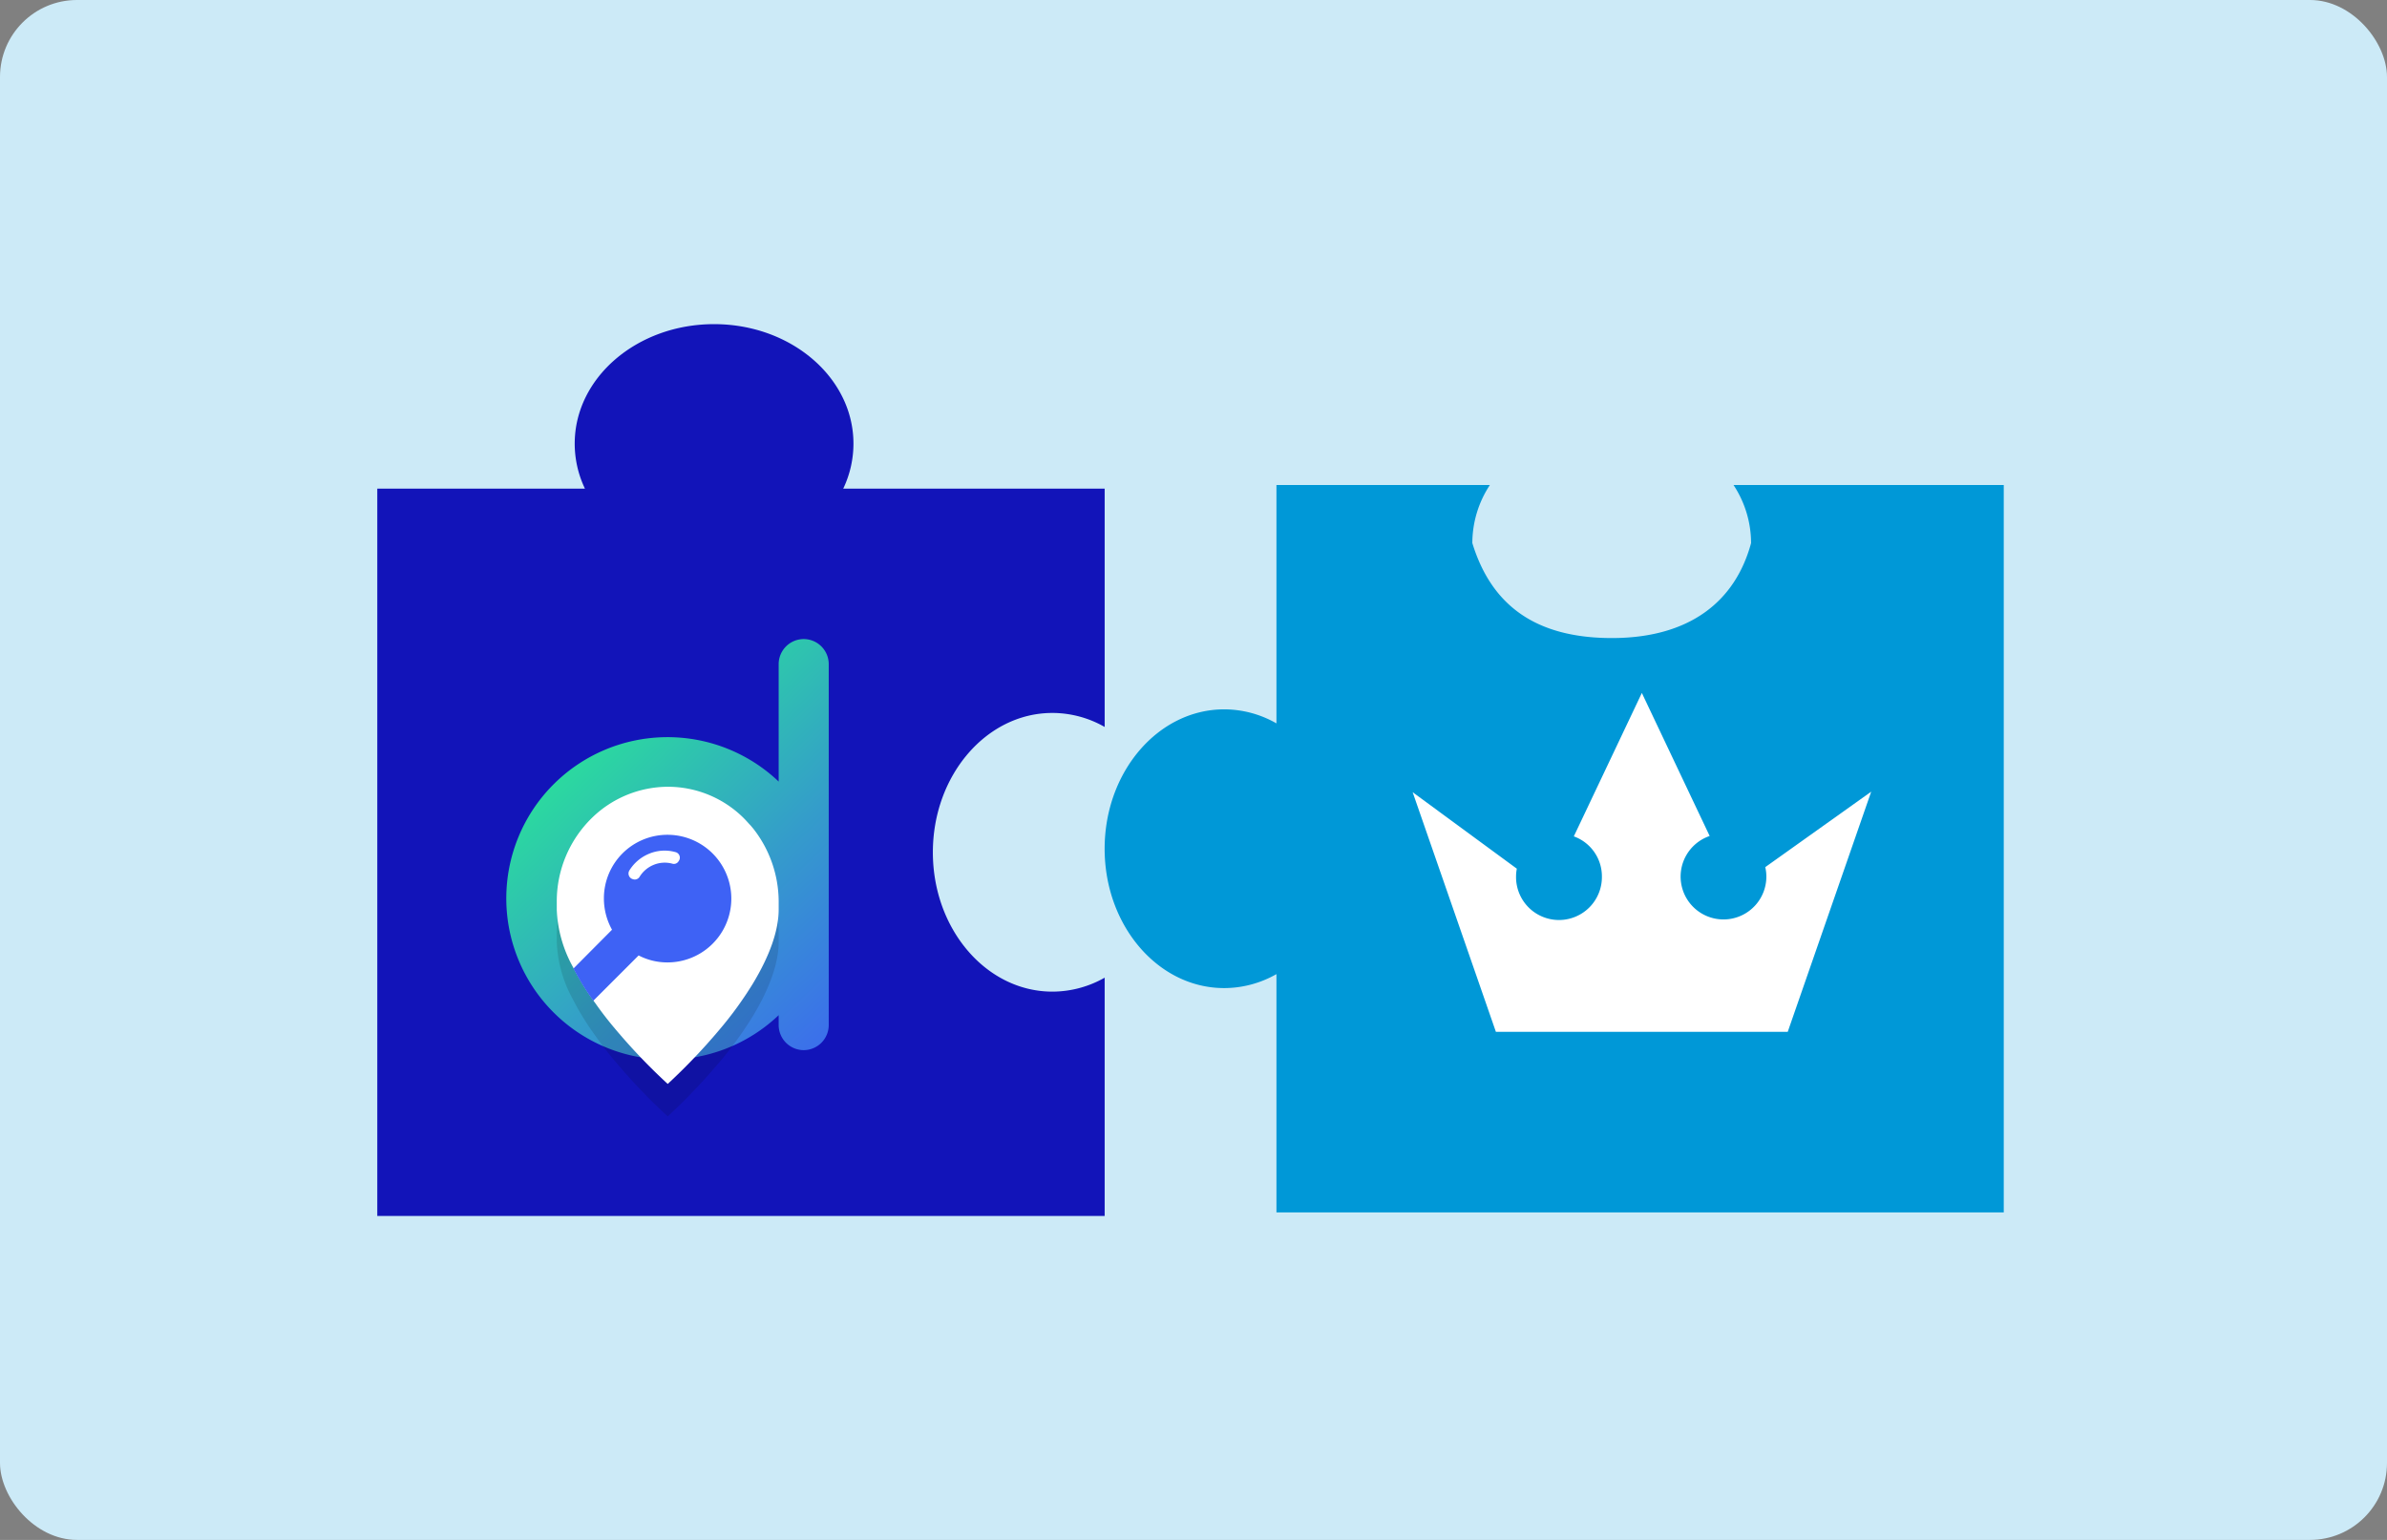<svg xmlns="http://www.w3.org/2000/svg" xmlns:xlink="http://www.w3.org/1999/xlink" width="310" height="200" viewBox="0 0 310 200"><rect x="0" y="0" width="310" height="200" fill="#808080" stroke="none"/><defs><linearGradient id="linear-gradient" x1="0.294" y1="0.123" x2="1.042" y2="1.152" gradientUnits="objectBoundingBox"><stop offset="0" stop-color="#2ae498"></stop><stop offset="0.011" stop-color="#2ae299"></stop><stop offset="0.485" stop-color="#349dca"></stop><stop offset="0.826" stop-color="#3b72e9"></stop><stop offset="1" stop-color="#3e62f5"></stop></linearGradient><clipPath id="clip-_28_Gamipress"><rect width="310" height="200"></rect></clipPath></defs><g id="_28_Gamipress" data-name="28_Gamipress" clip-path="url(#clip-_28_Gamipress)"><rect id="Rectangle_1621" data-name="Rectangle 1621" width="310" height="200" rx="10" fill="#cceaf7"></rect><path id="Path_16633" data-name="Path 16633" d="M1682.81,1158.85v94.464h94.464v-30.948a13.746,13.746,0,0,1-6.79,1.813c-8.572,0-15.522-8.1-15.522-18.094s6.95-18.1,15.522-18.1a13.671,13.671,0,0,1,6.79,1.821V1158.85h-33.951a13.571,13.571,0,0,0,1.326-5.84c0-8.572-8.1-15.522-18.1-15.522s-18.1,6.95-18.1,15.522a13.572,13.572,0,0,0,1.326,5.84Z" transform="translate(-1633.811 -1095.389)" fill="#1214b9"></path><path id="Path_16660" data-name="Path 16660" d="M873.607,1306.64c0,9.993,6.95,18.094,15.522,18.094a13.743,13.743,0,0,0,6.79-1.814v30.948h94.457V1259.4H955.282a13.722,13.722,0,0,1,2.277,7.541c-2.078,7.665-8.078,12.331-18.078,12.331s-15.666-4.333-18.121-12.331a13.724,13.724,0,0,1,2.276-7.541H895.919v30.955a13.668,13.668,0,0,0-6.79-1.822C880.557,1288.54,873.607,1296.64,873.607,1306.64Z" transform="translate(-730.147 -1196.404)" fill="#0098d7"></path><g id="Group_4" data-name="Group 4" transform="translate(65.752 83)"><path id="Path_1" data-name="Path 1" d="M39.54,5h0a3.262,3.262,0,0,0-3.251,3.251V23.509a20.94,20.94,0,1,0,0,30.341v1.289A3.262,3.262,0,0,0,39.54,58.39h0a3.262,3.262,0,0,0,3.251-3.251V8.251A3.262,3.262,0,0,0,39.54,5Z" transform="translate(-0.915 -5)" fill="url(#linear-gradient)"></path><g id="Group_3" data-name="Group 3" transform="translate(6.556 19.183)"><g id="Group_1" data-name="Group 1" transform="translate(0 4.217)" opacity="0.12"><path id="Path_2" data-name="Path 2" d="M52.118,99.748v1.084c0,2.753-1.171,6.033-3.368,9.665a48.15,48.15,0,0,1-4.364,6,78.377,78.377,0,0,1-6.677,7,76.482,76.482,0,0,1-6.648-6.941c-1.025-1.2-1.933-2.372-2.753-3.544-.088-.117-.176-.234-.234-.322A35.3,35.3,0,0,1,25.5,108.5l-.088-.176a16.693,16.693,0,0,1-2.109-7.439v-1.08a15.145,15.145,0,0,1,4.569-10.865,14.189,14.189,0,0,1,9.84-4.042,13.957,13.957,0,0,1,9.84,4.042c.264.264.527.556.791.849a2.378,2.378,0,0,1,.264.293c.059.059.117.146.176.2a15.409,15.409,0,0,1,3.338,9.464Z" transform="translate(-23.3 -84.9)"></path></g><g id="Group_2" data-name="Group 2"><path id="Path_3" data-name="Path 3" d="M52.118,85.348v1.084c0,2.753-1.171,6.033-3.368,9.665a48.15,48.15,0,0,1-4.364,6,78.381,78.381,0,0,1-6.677,7,76.483,76.483,0,0,1-6.648-6.941c-1.025-1.2-1.933-2.372-2.753-3.544-.088-.117-.176-.234-.234-.322A35.3,35.3,0,0,1,25.5,94.105l-.088-.176A16.693,16.693,0,0,1,23.3,86.49V85.407a15.145,15.145,0,0,1,4.569-10.865,14.189,14.189,0,0,1,9.84-4.042,13.957,13.957,0,0,1,9.84,4.042c.264.264.527.556.791.849a2.377,2.377,0,0,1,.264.293c.059.059.117.146.176.205a15.409,15.409,0,0,1,3.338,9.459Z" transform="translate(-23.3 -70.5)" fill="#fff"></path></g></g><path id="Path_4" data-name="Path 4" d="M42.913,91.8a8.249,8.249,0,0,0-8.259,8.259,8.34,8.34,0,0,0,1.054,4.071L30.7,109.167a33.863,33.863,0,0,0,2.577,4.188l5.887-5.887a8.056,8.056,0,0,0,3.749.908,8.288,8.288,0,1,0,0-16.576Z" transform="translate(-21.977 -66.379)" fill="#3e62f5"></path><path id="Path_5" data-name="Path 5" d="M57.715,99.252a5.427,5.427,0,0,0-2.489,2.138.763.763,0,0,0,.469,1.142.107.107,0,0,1,.088.029.746.746,0,0,0,.791-.381,3.836,3.836,0,0,1,1.757-1.494,3.769,3.769,0,0,1,2.46-.176.7.7,0,0,0,.791-.264c.029-.029.029-.059.059-.088a.74.74,0,0,0-.41-1.142,5.218,5.218,0,0,0-3.516.236Z" transform="translate(-39.239 -71.341)" fill="#fff"></path></g><g id="gamipress-logo-1" transform="translate(186.459 88.999)"><g id="g4578" transform="translate(-0.001 0.001)"><g id="g3" transform="translate(0)"><g id="g5"><path id="path9" d="M240.286,415.908h-37.9l-10.81-31.121,13.528,9.931a5.232,5.232,0,0,0-.1,1.016,5.575,5.575,0,1,0,11.149,0,5.517,5.517,0,0,0-3.647-5.213l8.835-18.627,8.808,18.578a5.568,5.568,0,1,0,7.363,5.264,5.3,5.3,0,0,0-.143-1.22l13.758-9.8Z" transform="translate(-194.572 -370.895)" fill="#fff" fill-rule="evenodd"></path></g></g></g></g></g></svg>